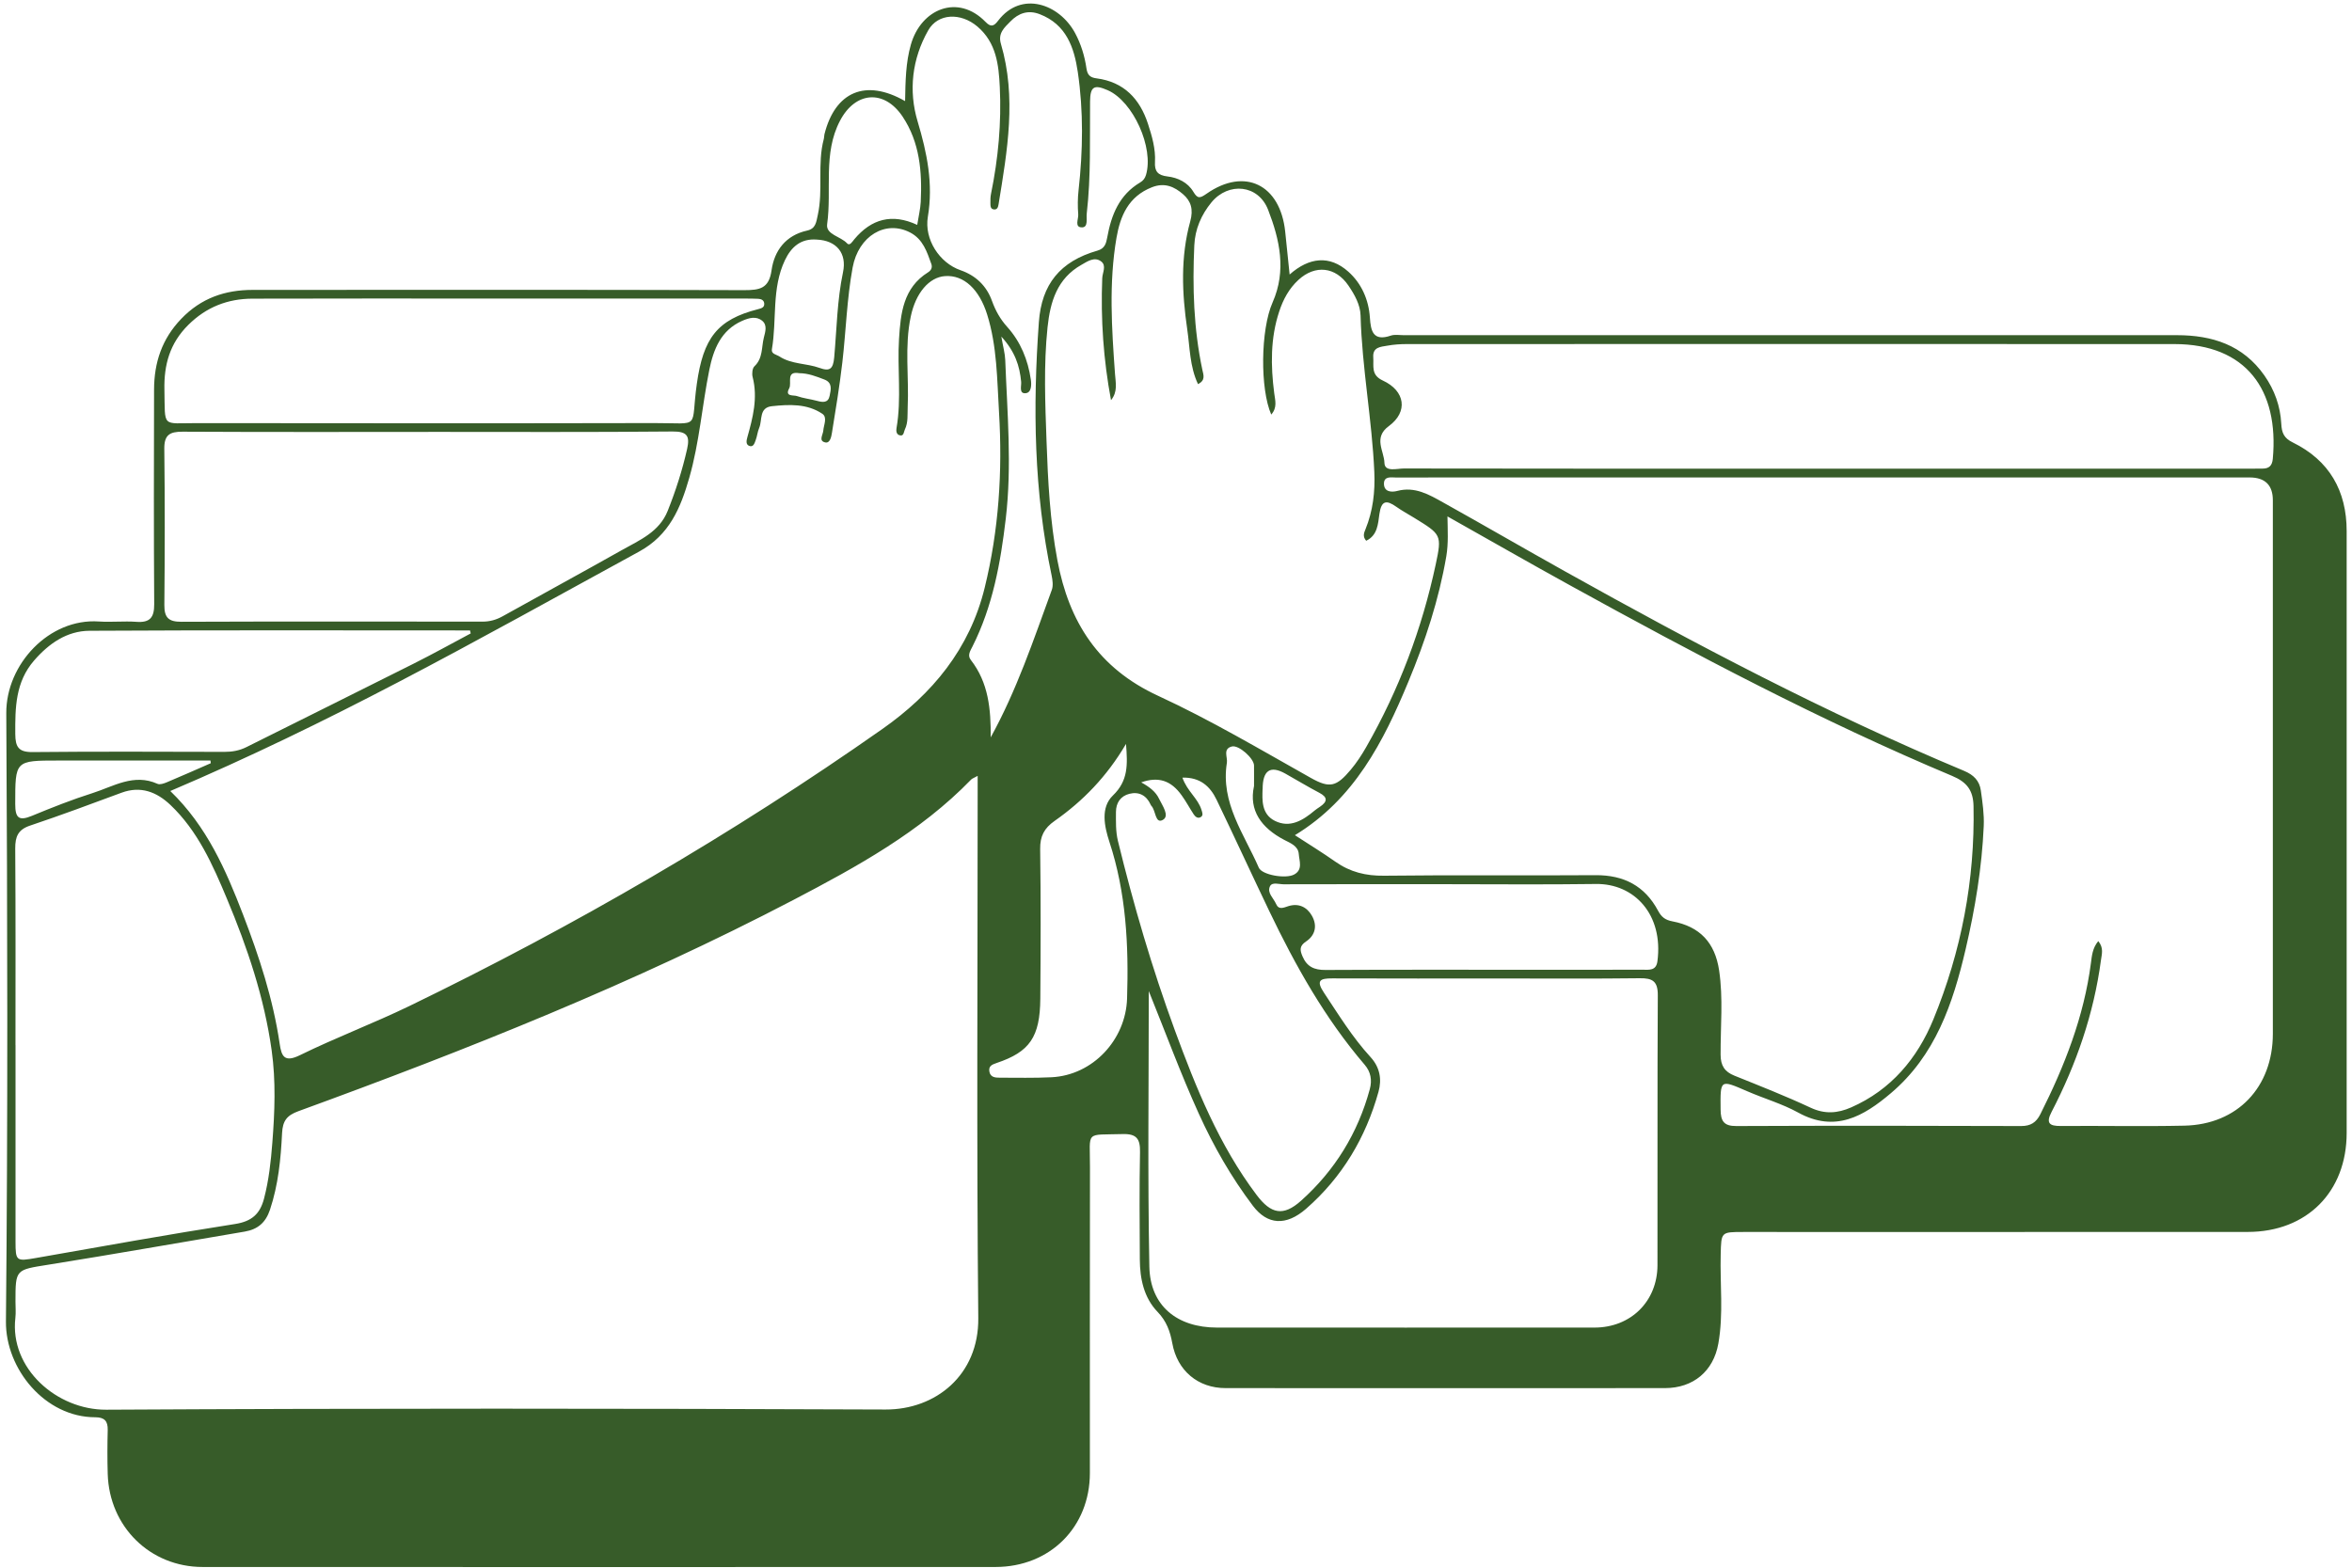 <svg width="297" height="198" viewBox="0 0 297 198" fill="none" xmlns="http://www.w3.org/2000/svg">
<path d="M114.291 12.759C114.339 10.213 114.37 7.916 115.02 5.637C116.314 1.098 120.969 -0.81 124.445 2.763C125.107 3.443 125.484 3.346 126.031 2.623C128.966 -1.23 133.778 0.496 135.759 4.179C136.507 5.57 136.968 7.083 137.193 8.639C137.315 9.465 137.643 9.793 138.475 9.897C141.921 10.346 143.938 12.485 144.965 15.651C145.47 17.207 145.937 18.799 145.846 20.458C145.779 21.637 146.193 22.141 147.438 22.287C148.727 22.439 149.984 23.034 150.689 24.219C151.23 25.124 151.522 25.052 152.36 24.468C157.173 21.102 161.664 23.302 162.289 29.256C162.466 30.952 162.642 32.647 162.848 34.671C165.316 32.489 167.898 32.197 170.268 34.318C171.927 35.801 172.832 37.843 172.984 40.115C173.094 41.817 173.397 43.148 175.627 42.388C176.12 42.218 176.715 42.333 177.262 42.333C209.808 42.333 242.348 42.333 274.894 42.333C279.342 42.333 283.237 43.573 285.935 47.419C287.223 49.261 287.952 51.302 288.068 53.514C288.129 54.657 288.396 55.331 289.514 55.878C294.132 58.144 296.326 61.985 296.326 67.083C296.332 92.416 296.326 117.755 296.326 143.089C296.326 150.526 291.301 155.588 283.845 155.594C262.607 155.612 241.37 155.594 220.126 155.6C217.307 155.6 217.355 155.606 217.282 158.426C217.185 162.181 217.647 165.961 216.984 169.698C216.365 173.192 213.812 175.312 210.252 175.319C191.755 175.331 173.258 175.331 154.755 175.319C151.279 175.319 148.66 173.119 148.034 169.661C147.76 168.154 147.305 166.866 146.174 165.693C144.443 163.895 143.944 161.507 143.932 159.058C143.908 154.537 143.865 150.016 143.956 145.501C143.987 143.848 143.531 143.186 141.769 143.234C136.944 143.38 137.649 142.724 137.637 147.415C137.607 160.291 137.631 173.161 137.625 186.038C137.625 192.88 132.587 197.911 125.69 197.911C92.324 197.923 58.958 197.923 25.591 197.911C18.956 197.911 13.797 192.831 13.602 186.153C13.548 184.306 13.554 182.452 13.602 180.605C13.627 179.481 13.195 179.007 12.041 179.001C5.697 179.007 0.696 172.906 0.75 166.903C1 141.296 0.939 115.683 0.793 90.077C0.757 83.897 6.213 78.057 12.496 78.495C14.064 78.604 15.656 78.422 17.218 78.537C18.925 78.665 19.484 78.003 19.472 76.307C19.412 67.271 19.43 58.23 19.454 49.194C19.466 45.803 20.439 42.813 22.887 40.267C25.403 37.642 28.429 36.615 31.905 36.615C52.596 36.603 73.286 36.585 93.977 36.646C95.921 36.646 97.106 36.457 97.428 34.136C97.781 31.645 99.227 29.718 101.913 29.123C103.001 28.88 103.061 28.102 103.268 27.154C103.967 23.982 103.189 20.713 104.021 17.571C104.076 17.377 104.058 17.158 104.106 16.964C105.449 11.586 109.302 9.909 114.279 12.765L114.291 12.759ZM123.466 97.988C122.968 98.262 122.768 98.323 122.64 98.45C116.211 105.086 108.22 109.461 100.169 113.672C80.043 124.19 58.994 132.57 37.684 140.342C36.231 140.871 35.697 141.551 35.618 143.119C35.46 146.382 35.144 149.633 34.093 152.787C33.546 154.427 32.537 155.272 30.908 155.551C22.644 156.949 14.386 158.408 6.11 159.732C1.972 160.395 1.954 160.285 1.954 164.399C1.954 165.086 2.02 165.778 1.941 166.453C1.2 172.833 7.186 178.077 13.408 178.047C46.215 177.865 79.022 177.889 111.824 178.023C118.137 178.047 123.606 173.684 123.533 166.477C123.314 144.438 123.454 122.398 123.454 100.352V97.994L123.466 97.988ZM264.959 118.861C265.67 119.724 265.402 120.49 265.299 121.274C264.394 128.049 262.194 134.399 259.059 140.445C258.323 141.867 258.791 142.226 260.225 142.213C265.433 142.171 270.64 142.286 275.848 142.171C282.532 142.025 286.998 137.31 287.005 130.577C287.005 108.118 287.005 85.653 287.005 63.194C287.005 61.27 286.026 60.306 284.07 60.302C253.031 60.302 221.992 60.302 190.953 60.302C186.085 60.302 181.224 60.295 176.357 60.314C175.725 60.314 174.765 60.083 174.759 61.086C174.759 62.143 175.725 62.197 176.448 62.003C178.678 61.414 180.47 62.477 182.245 63.468C187.38 66.329 192.46 69.283 197.588 72.145C214.007 81.32 230.632 90.089 248.005 97.356C249.221 97.861 249.962 98.608 250.132 99.842C250.339 101.324 250.563 102.837 250.497 104.326C250.266 109.582 249.409 114.76 248.212 119.882C246.608 126.761 244.384 133.33 238.751 138.088C235.33 140.98 231.738 143.095 227.065 140.518C225.048 139.406 222.775 138.756 220.649 137.832C217.173 136.325 217.234 136.307 217.27 140.135C217.282 141.575 217.665 142.232 219.251 142.22C231.24 142.171 243.235 142.177 255.224 142.22C256.427 142.22 257.114 141.77 257.637 140.743C260.693 134.672 263.154 128.414 264.035 121.62C264.151 120.739 264.217 119.767 264.959 118.861ZM21.508 99.909C26.138 104.387 28.526 109.892 30.69 115.513C32.725 120.806 34.487 126.184 35.314 131.816C35.545 133.409 35.903 134.241 37.89 133.263C42.423 131.039 47.169 129.252 51.715 127.052C72.527 116.959 92.482 105.377 111.417 92.076C117.718 87.652 122.446 81.971 124.341 74.235C126.134 66.925 126.602 59.524 126.152 52.074C125.903 47.942 125.915 43.749 124.651 39.714C123.661 36.554 121.722 34.707 119.34 34.871C117.323 35.011 115.634 36.998 115.008 39.969C114.2 43.767 114.795 47.608 114.619 51.424C114.576 52.378 114.698 53.344 114.26 54.249C114.102 54.584 114.145 55.173 113.537 54.954C113.191 54.827 113.148 54.419 113.209 54.067C113.859 50.33 113.288 46.556 113.525 42.807C113.726 39.581 114.048 36.354 117.195 34.391C117.609 34.136 117.754 33.753 117.603 33.334C117.05 31.797 116.551 30.217 114.941 29.372C111.83 27.743 108.403 29.791 107.667 33.783C106.938 37.745 106.829 41.78 106.367 45.773C106.021 48.75 105.534 51.709 105.054 54.669C104.975 55.155 104.817 56.005 104.216 55.878C103.329 55.69 103.918 54.936 103.961 54.389C104.015 53.666 104.514 52.712 103.833 52.256C101.907 50.968 99.671 51.071 97.477 51.302C95.812 51.478 96.286 53.064 95.867 54.043C95.654 54.541 95.612 55.106 95.417 55.611C95.283 55.963 95.138 56.522 94.609 56.315C94.165 56.145 94.25 55.659 94.366 55.246C95.071 52.748 95.715 50.251 95.04 47.62C94.931 47.2 94.998 46.514 95.271 46.259C96.353 45.238 96.146 43.864 96.456 42.637C96.638 41.908 96.918 41.069 96.249 40.516C95.49 39.891 94.585 40.146 93.734 40.516C91.03 41.695 90.088 44.144 89.571 46.702C88.654 51.235 88.32 55.884 87.037 60.35C85.95 64.142 84.54 67.575 80.694 69.672C70.558 75.207 60.477 80.834 50.238 86.182C40.916 91.055 31.461 95.667 21.496 99.909H21.508ZM163.517 105.487C165.243 106.611 166.974 107.668 168.639 108.841C170.499 110.148 172.48 110.634 174.783 110.603C183.685 110.494 192.587 110.603 201.489 110.536C205.05 110.512 207.7 111.891 209.371 115.021C209.796 115.823 210.27 116.194 211.2 116.37C214.639 117.026 216.553 119.031 217.082 122.556C217.61 126.086 217.252 129.659 217.27 133.214C217.276 134.587 217.774 135.359 219.014 135.857C222.241 137.158 225.492 138.434 228.639 139.904C230.432 140.743 232.042 140.615 233.75 139.868C238.805 137.65 242.117 133.664 244.134 128.76C247.665 120.156 249.397 111.15 249.208 101.798C249.166 99.811 248.358 98.772 246.517 98.001C229.928 91.037 214.049 82.633 198.305 73.956C193.122 71.1 187.987 68.153 182.78 65.224C182.804 66.992 182.913 68.608 182.634 70.255C181.698 75.736 179.972 80.974 177.852 86.078C174.698 93.674 171.015 100.923 163.511 105.487H163.517ZM140.292 50.537C139.338 45.438 138.98 40.304 139.186 35.139C139.217 34.409 139.752 33.553 139.047 33.018C138.196 32.38 137.309 33.024 136.567 33.443C133.499 35.169 132.618 38.092 132.277 41.355C131.779 46.137 131.98 50.901 132.15 55.69C132.326 60.751 132.587 65.77 133.523 70.759C134.981 78.562 138.706 84.401 146.235 87.877C152.859 90.933 159.172 94.683 165.546 98.262C167.928 99.599 168.767 99.356 170.566 97.217C171.307 96.335 171.951 95.351 172.522 94.349C176.654 87.124 179.559 79.412 181.297 71.282C182.099 67.527 181.984 67.502 178.575 65.4C177.821 64.932 177.031 64.513 176.314 64.002C175.068 63.121 174.43 63.206 174.187 64.908C174.011 66.147 173.963 67.612 172.516 68.298C172.03 67.757 172.255 67.271 172.425 66.852C173.373 64.525 173.653 62.106 173.543 59.621C173.252 53.004 171.988 46.471 171.805 39.836C171.769 38.499 171.058 37.217 170.274 36.068C168.658 33.686 166.075 33.407 163.967 35.345C162.763 36.451 162.034 37.824 161.536 39.331C160.412 42.716 160.454 46.186 160.904 49.668C161.019 50.561 161.317 51.472 160.527 52.359C159.111 49.139 159.166 41.659 160.697 38.195C162.478 34.172 161.585 30.241 160.132 26.498C158.899 23.308 155.125 22.949 152.974 25.562C151.698 27.118 150.902 28.941 150.811 30.994C150.568 36.263 150.726 41.513 151.826 46.696C151.965 47.346 152.263 48.033 151.279 48.513C150.227 46.289 150.258 43.889 149.918 41.586C149.249 37.035 149.061 32.441 150.294 27.98C150.726 26.419 150.379 25.392 149.395 24.535C148.313 23.593 147.074 23.01 145.451 23.654C142.486 24.821 141.459 27.288 140.985 30.034C140.007 35.734 140.383 41.476 140.797 47.213C140.876 48.337 141.167 49.473 140.298 50.537H140.292ZM145.062 125.169C145.062 136.769 144.911 148.375 145.135 159.975C145.233 164.934 148.648 167.674 153.679 167.674C169.563 167.674 185.453 167.686 201.337 167.674C205.937 167.674 209.285 164.356 209.298 159.799C209.322 148.436 209.273 137.079 209.34 125.716C209.352 123.935 208.684 123.528 207.055 123.552C201.307 123.625 195.552 123.583 189.798 123.583C182.609 123.583 175.421 123.601 168.226 123.571C166.683 123.565 166.16 123.838 167.181 125.375C169.034 128.165 170.784 131.02 173.057 133.5C174.248 134.794 174.509 136.313 174.072 137.887C172.462 143.684 169.484 148.685 164.939 152.659C162.393 154.883 160.035 154.707 158.212 152.294C155.484 148.685 153.254 144.79 151.382 140.664C149.079 135.59 147.165 130.37 145.062 125.175V125.169ZM230.869 59.196C248.534 59.196 266.198 59.196 283.863 59.196C284.477 59.196 285.097 59.184 285.71 59.184C286.543 59.184 286.919 58.801 286.998 57.95C287.801 49.248 283.626 43.464 274.59 43.457C242.275 43.439 209.954 43.451 177.639 43.457C176.825 43.457 175.998 43.512 175.196 43.658C174.357 43.81 173.312 43.816 173.41 45.141C173.489 46.234 173.094 47.358 174.607 48.057C177.463 49.37 177.827 52.025 175.372 53.818C173.379 55.276 174.783 56.966 174.819 58.454C174.85 59.657 176.387 59.171 177.262 59.171C195.133 59.202 213.004 59.196 230.875 59.196H230.869ZM1.96 132.005C1.96 140.281 1.96 148.557 1.96 156.834C1.96 159.289 2.075 159.319 4.524 158.888C12.91 157.411 21.289 155.904 29.693 154.591C31.79 154.263 32.835 153.321 33.339 151.389C33.947 149.068 34.208 146.692 34.39 144.322C34.694 140.445 34.846 136.538 34.305 132.667C33.375 126.007 31.236 119.669 28.654 113.508C26.867 109.23 24.972 104.94 21.514 101.659C19.794 100.03 17.777 99.222 15.346 100.121C11.512 101.543 7.678 102.971 3.801 104.271C2.276 104.782 1.917 105.663 1.923 107.164C1.984 115.44 1.954 123.716 1.954 131.993L1.96 132.005ZM54.096 54.553C43.748 54.553 33.406 54.578 23.058 54.523C21.429 54.517 20.724 54.93 20.748 56.692C20.827 63.267 20.815 69.842 20.754 76.41C20.742 78.021 21.301 78.537 22.905 78.531C35.581 78.483 48.257 78.501 60.933 78.513C61.856 78.513 62.664 78.282 63.467 77.838C68.48 75.043 73.523 72.297 78.53 69.477C80.772 68.213 83.252 67.192 84.315 64.519C85.33 61.979 86.162 59.384 86.764 56.716C87.123 55.106 86.813 54.48 84.929 54.498C74.653 54.596 64.378 54.547 54.096 54.547V54.553ZM63.09 37.709C52.681 37.709 42.278 37.685 31.869 37.721C28.751 37.733 26.059 38.772 23.768 41.045C21.441 43.36 20.694 46.07 20.761 49.224C20.864 54.103 20.366 53.435 24.88 53.441C44.119 53.459 63.357 53.478 82.596 53.435C88.666 53.423 87.165 54.31 87.992 48.483C88.806 42.71 90.556 40.364 95.739 39.046C96.171 38.936 96.566 38.821 96.499 38.292C96.45 37.897 96.104 37.758 95.745 37.739C95.198 37.715 94.651 37.709 94.105 37.709C83.768 37.709 73.426 37.709 63.09 37.709ZM125.083 93.164C128.376 87.215 130.509 80.822 132.818 74.502C133.013 73.968 132.915 73.269 132.794 72.68C130.558 62.1 130.406 51.418 131.184 40.68C131.53 35.916 133.851 33.006 138.591 31.651C139.508 31.389 139.679 30.745 139.818 29.98C140.329 27.142 141.338 24.602 143.981 23.04C144.351 22.821 144.582 22.524 144.71 22.098C145.731 18.665 143.094 12.813 139.885 11.398C138.153 10.638 137.667 10.924 137.649 12.825C137.606 17.541 137.771 22.262 137.23 26.96C137.157 27.61 137.436 28.691 136.659 28.716C135.632 28.746 136.197 27.664 136.154 27.093C136.075 26.072 136.081 25.033 136.197 24.018C136.75 19.042 136.829 14.059 136.1 9.101C135.638 5.977 134.641 3.091 131.305 1.797C129.841 1.225 128.613 1.651 127.58 2.72C126.833 3.486 125.994 4.185 126.389 5.528C128.388 12.303 127.197 19.042 126.098 25.781C126.043 26.127 125.952 26.504 125.502 26.449C125.052 26.401 125.071 25.981 125.065 25.653C125.052 25.246 125.065 24.827 125.15 24.432C126.055 19.996 126.468 15.517 126.249 10.996C126.116 8.183 125.812 5.388 123.43 3.358C121.321 1.56 118.435 1.669 117.208 3.838C115.16 7.442 114.716 11.47 115.871 15.329C117.068 19.327 117.864 23.216 117.165 27.379C116.691 30.223 118.623 33.206 121.297 34.13C123.223 34.798 124.578 36.105 125.259 37.995C125.709 39.24 126.304 40.31 127.197 41.3C128.881 43.172 129.804 45.45 130.169 47.936C130.266 48.604 130.254 49.589 129.519 49.661C128.638 49.747 128.996 48.756 128.947 48.221C128.759 46.21 128.176 44.405 126.444 42.51C126.675 43.846 126.906 44.648 126.936 45.45C127.191 52.135 127.793 58.813 127.003 65.515C126.347 71.1 125.356 76.569 122.804 81.642C122.518 82.208 122.136 82.767 122.585 83.344C124.834 86.23 125.131 89.585 125.101 93.151L125.083 93.164ZM144.096 98.809C145.178 99.398 145.95 100.012 146.363 100.887C146.77 101.744 147.748 103.056 146.825 103.561C145.858 104.083 145.962 102.363 145.391 101.78C145.342 101.732 145.318 101.665 145.287 101.604C144.753 100.437 143.792 99.957 142.607 100.261C141.52 100.541 140.924 101.373 140.918 102.546C140.918 103.773 140.87 104.989 141.167 106.21C143.142 114.298 145.476 122.282 148.344 130.097C151.03 137.407 153.934 144.632 158.686 150.933C160.503 153.34 162.052 153.656 164.289 151.656C168.56 147.834 171.465 143.119 172.972 137.565C173.282 136.423 173.094 135.377 172.334 134.49C167.315 128.632 163.59 121.979 160.278 115.07C158.036 110.391 155.873 105.681 153.624 101.008C152.804 99.301 151.54 98.159 149.31 98.213C149.905 99.933 151.285 100.838 151.722 102.303C151.826 102.643 151.978 103.002 151.607 103.208C151.254 103.409 150.938 103.159 150.744 102.868C150.221 102.072 149.772 101.221 149.213 100.449C147.876 98.578 146.284 98.043 144.084 98.821L144.096 98.809ZM59.438 80.002C59.407 79.874 59.377 79.753 59.353 79.625C43.335 79.625 27.317 79.576 11.299 79.668C8.456 79.686 6.183 81.26 4.305 83.423C1.941 86.151 1.911 89.378 1.929 92.708C1.941 94.342 2.342 95.005 4.111 94.987C12.193 94.907 20.274 94.944 28.356 94.962C29.341 94.962 30.246 94.798 31.127 94.355C38.152 90.842 45.194 87.361 52.213 83.83C54.649 82.609 57.032 81.284 59.438 80.002ZM182.002 111.673C175.36 111.673 168.718 111.667 162.077 111.685C161.487 111.685 160.637 111.369 160.363 111.946C159.974 112.767 160.819 113.435 161.135 114.164C161.475 114.96 162.083 114.638 162.697 114.444C163.979 114.049 165.03 114.547 165.662 115.659C166.367 116.899 166.099 118.126 164.921 118.91C164.07 119.481 164.137 119.992 164.471 120.781C165.03 122.1 165.96 122.519 167.376 122.507C176.344 122.459 185.32 122.483 194.289 122.483C198.67 122.483 203.051 122.483 207.438 122.477C208.24 122.477 209.134 122.629 209.292 121.407C210.069 115.507 206.369 111.576 201.52 111.648C195.018 111.74 188.51 111.673 182.002 111.673ZM142.182 93.966C139.782 98.055 136.762 101.166 133.171 103.682C131.858 104.6 131.323 105.62 131.348 107.237C131.433 113.526 131.414 119.821 131.366 126.111C131.329 130.984 130.029 132.856 125.842 134.259C125.241 134.46 124.809 134.66 124.937 135.353C125.064 136.058 125.66 136.113 126.213 136.113C128.401 136.113 130.594 136.167 132.782 136.058C138.014 135.797 142.158 131.312 142.322 126.117C142.535 119.396 142.213 112.773 140.086 106.313C139.454 104.381 138.949 101.993 140.535 100.468C142.474 98.602 142.395 96.591 142.188 93.972L142.182 93.966ZM115.822 28.406C116.004 27.245 116.223 26.376 116.266 25.501C116.448 21.709 116.156 17.991 113.969 14.715C111.654 11.264 108.008 11.543 106.069 15.256C103.9 19.4 105.054 23.97 104.447 28.321C104.264 29.633 106.166 29.852 106.969 30.739C107.303 31.104 107.637 30.508 107.886 30.21C110.031 27.658 112.626 26.911 115.828 28.406H115.822ZM103.122 30.259C101.123 30.107 99.914 31.189 99.118 32.86C97.416 36.439 98.115 40.377 97.471 44.114C97.368 44.715 98.048 44.776 98.431 45.025C99.974 46.028 101.846 45.87 103.499 46.471C104.811 46.951 105.206 46.575 105.34 45.135C105.662 41.543 105.705 37.922 106.452 34.379C106.956 31.991 105.644 30.369 103.128 30.259H103.122ZM26.618 96.396C26.606 96.281 26.594 96.171 26.576 96.056C25.919 96.056 25.269 96.056 24.613 96.056C18.871 96.056 13.134 96.056 7.392 96.056C1.869 96.056 1.929 96.056 1.923 101.555C1.923 103.33 2.397 103.719 4.038 103.038C6.554 101.999 9.094 100.99 11.682 100.17C14.325 99.331 16.89 97.648 19.886 98.997C20.189 99.137 20.7 98.954 21.064 98.803C22.924 98.025 24.765 97.204 26.612 96.396H26.618ZM158.352 99.307C158.352 98.177 158.364 97.423 158.352 96.67C158.334 95.776 156.426 94.057 155.551 94.282C154.378 94.585 155.04 95.637 154.925 96.342C154.11 101.403 157.106 105.335 158.959 109.595C159.361 110.512 162.375 111.035 163.432 110.445C164.544 109.832 164.064 108.738 164.003 107.857C163.93 106.842 162.927 106.477 162.174 106.082C159.251 104.551 157.689 102.345 158.346 99.307H158.352ZM159.433 99.672C159.391 100.984 159.257 102.813 160.989 103.676C162.897 104.624 164.538 103.609 166.008 102.37C166.215 102.193 166.452 102.054 166.677 101.896C167.613 101.258 167.704 100.711 166.592 100.127C165.145 99.368 163.748 98.517 162.32 97.715C160.4 96.637 159.44 97.29 159.44 99.672H159.433ZM100.928 47.134C99.191 46.83 100.023 48.373 99.658 49.042C99.063 50.136 100.211 49.874 100.619 50.02C101.439 50.312 102.326 50.397 103.171 50.628C103.9 50.828 104.58 50.907 104.763 49.99C104.915 49.224 105.164 48.337 104.088 47.93C103.08 47.547 102.071 47.14 100.922 47.134H100.928Z" fill="#375C29"/>
</svg>
